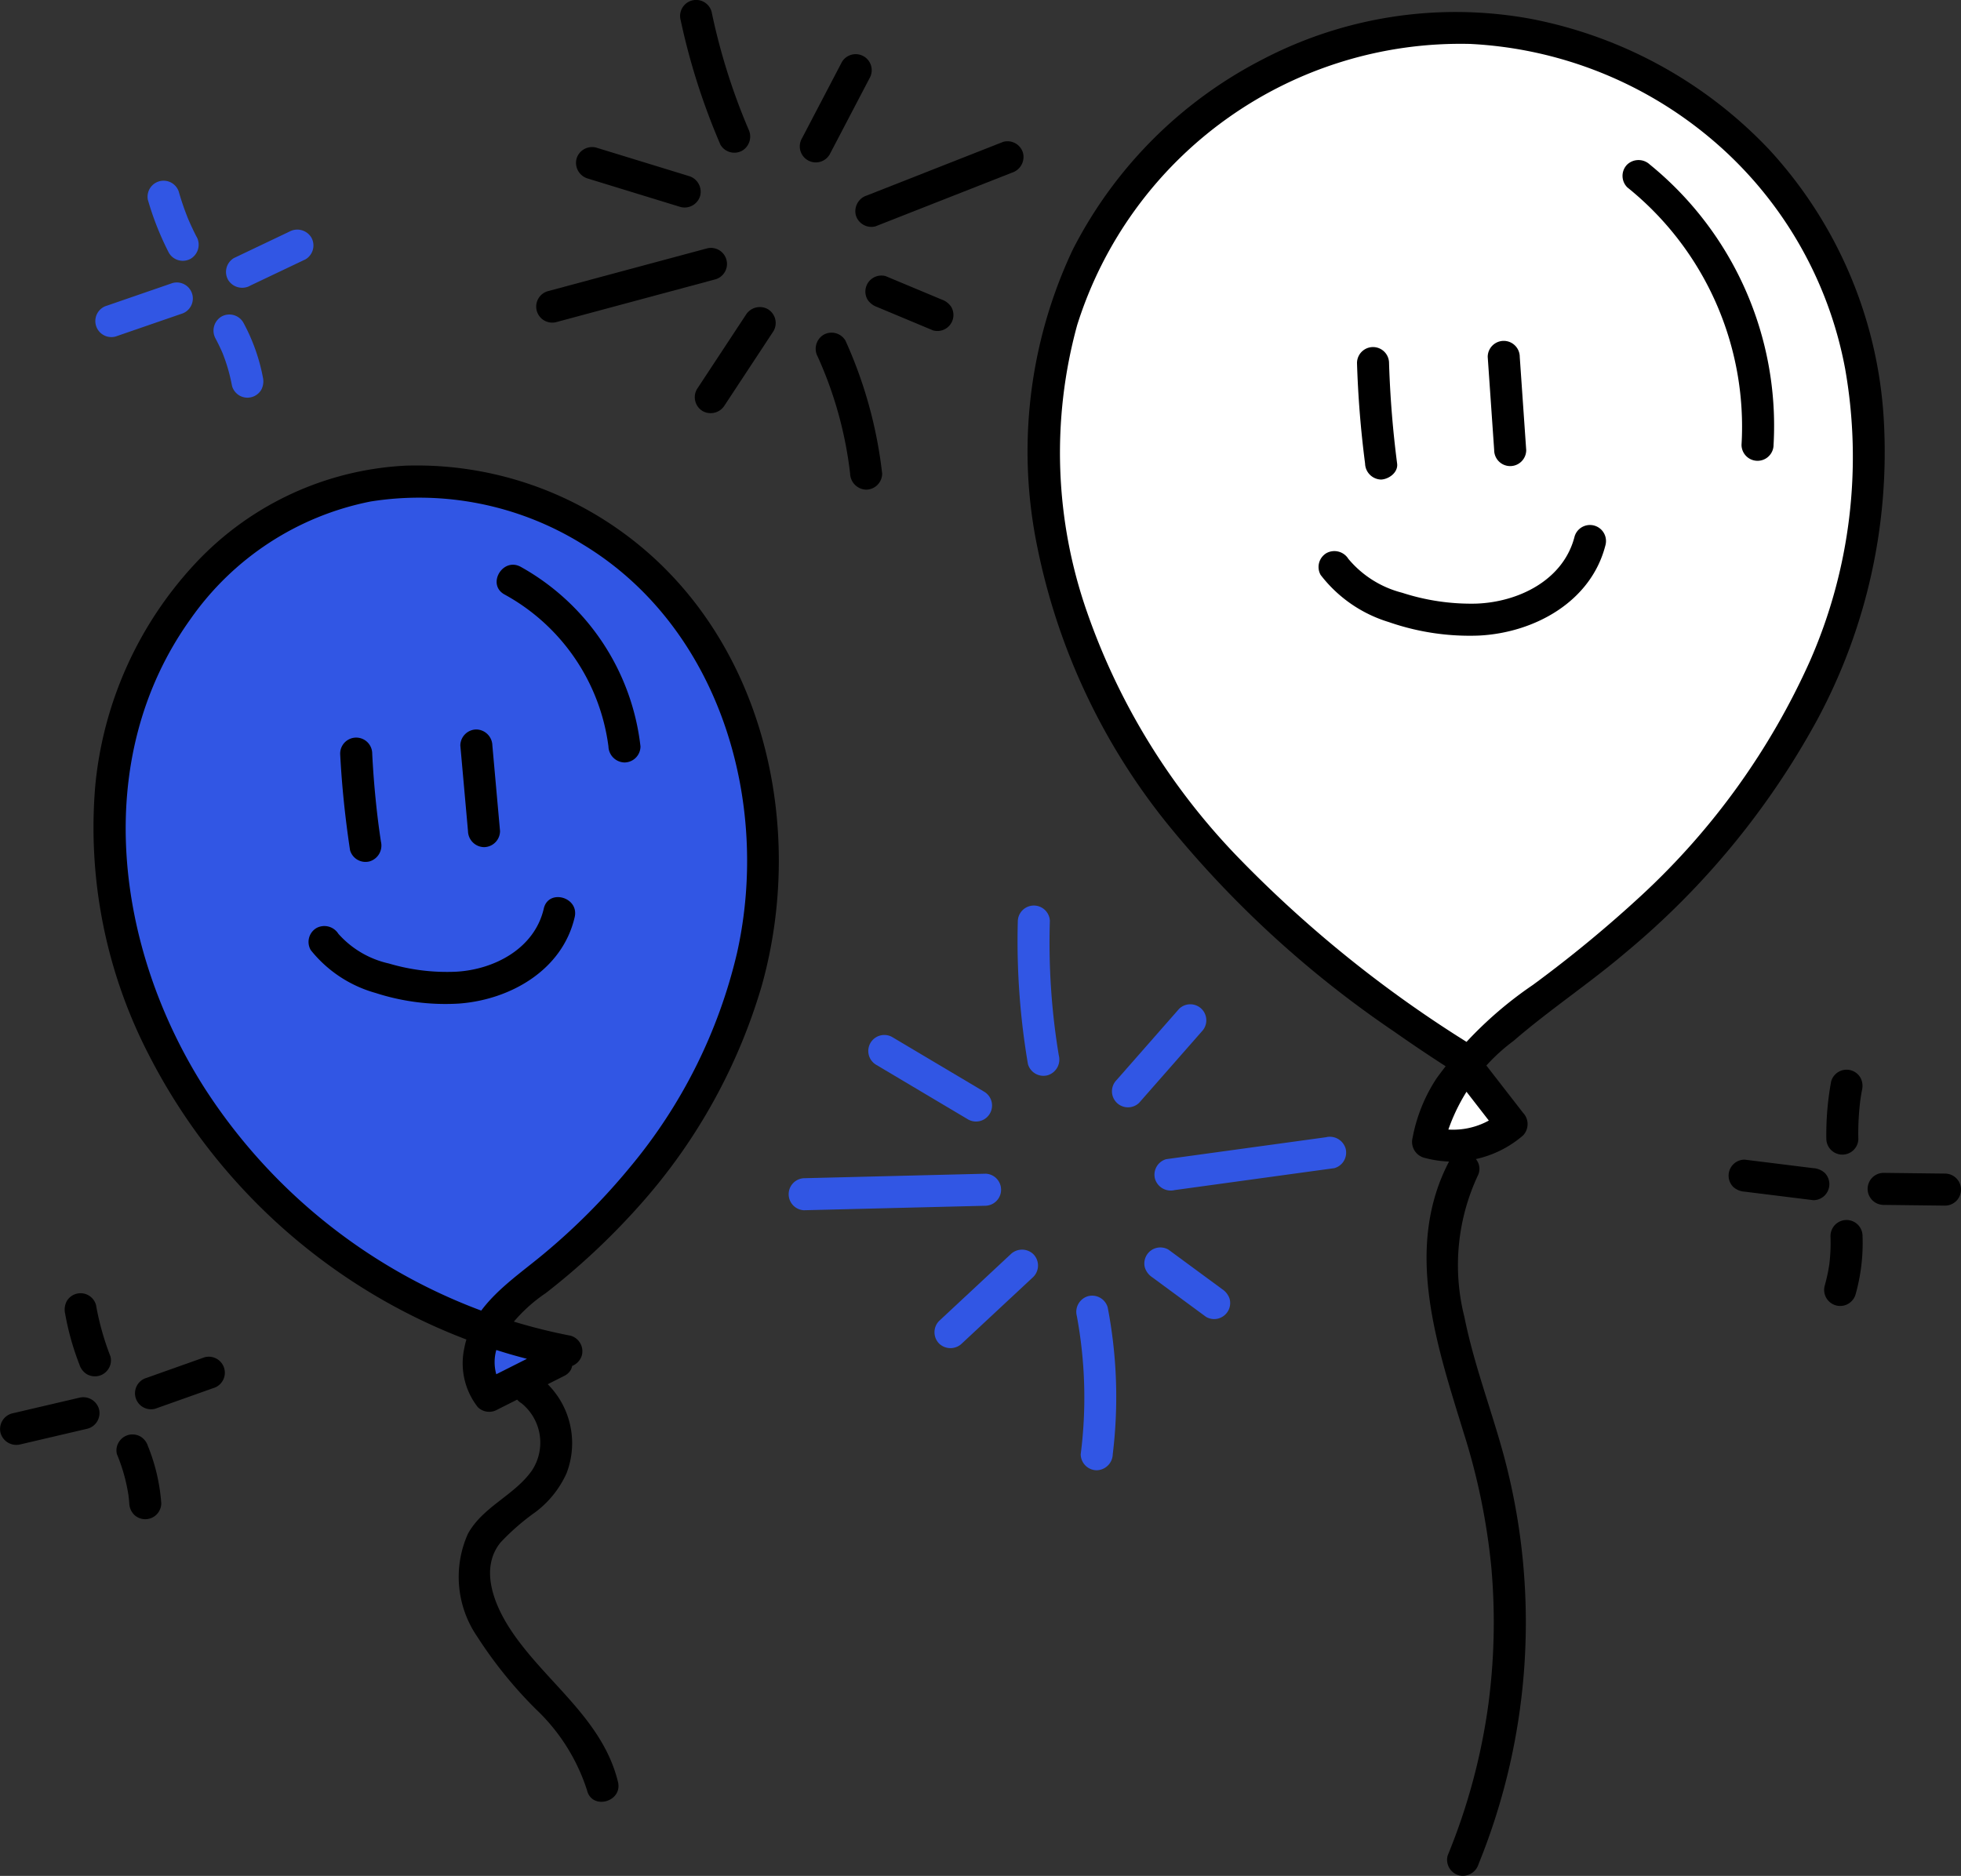 <svg id="Groupe_406" data-name="Groupe 406" xmlns="http://www.w3.org/2000/svg" xmlns:xlink="http://www.w3.org/1999/xlink" width="100.502" height="96.156" viewBox="0 0 100.502 96.156">
  <rect x="0" y="0" width="100.502" height="96.156" fill="#333333" stroke="none"/>
  <defs>
    <clipPath id="clip-path">
      <rect id="Rectangle_296" data-name="Rectangle 296" width="100.502" height="96.156" fill="none"/>
    </clipPath>
  </defs>
  <g id="Groupe_406-2" data-name="Groupe 406" clip-path="url(#clip-path)">
    <path id="Tracé_2892" data-name="Tracé 2892" d="M184.378,57.172c-6.782-4.319-13.168-9.6-17.284-16.51S161.4,25,164.39,17.539a21.083,21.083,0,0,1,38.4-1.646c3.21,6.373,2.953,14.154.248,20.758s-7.659,12.1-13.355,16.4c-3.01,2.271-6.524,4.659-7.154,8.377a4.615,4.615,0,0,0,4.29-.926l-2.426-3.127" transform="translate(-109.352 -2.885)" fill="#fff"/>
    <path id="Tracé_2893" data-name="Tracé 2893" d="M183.14,54.826a62.26,62.26,0,0,1-11.852-9.494,34.263,34.263,0,0,1-7.868-12.685,24.733,24.733,0,0,1-.515-14.734A20.594,20.594,0,0,1,183.053,3.5a20.767,20.767,0,0,1,12.2,4.746,20.254,20.254,0,0,1,7.012,11.91,25.991,25.991,0,0,1-1.816,15,36.934,36.934,0,0,1-8.59,11.957,64.144,64.144,0,0,1-5.6,4.622,19.889,19.889,0,0,0-4.937,4.791,8.341,8.341,0,0,0-1.228,3.05.842.842,0,0,0,.574,1.01,5.516,5.516,0,0,0,5.089-1.137.841.841,0,0,0,0-1.161l-2.426-3.127a.825.825,0,0,0-1.161,0,.842.842,0,0,0,0,1.161l2.425,3.127V58.285A3.81,3.81,0,0,1,181.1,59l.574,1.01a9.589,9.589,0,0,1,3.593-5.406c1.851-1.6,3.894-2.951,5.756-4.536a40.947,40.947,0,0,0,9.776-11.861,28.949,28.949,0,0,0,3.445-15.461,22.32,22.32,0,0,0-5.874-13.833,22.724,22.724,0,0,0-12.254-6.707,21.369,21.369,0,0,0-13.734,2.1,22.394,22.394,0,0,0-9.709,9.752,24.236,24.236,0,0,0-1.807,15.243,33.008,33.008,0,0,0,6.693,14.213,53.879,53.879,0,0,0,11.575,10.6q1.566,1.1,3.182,2.125c.894.57,1.719-.851.829-1.418" transform="translate(-107.7 -1.248)"/>
    <path id="Tracé_2894" data-name="Tracé 2894" d="M223.762,180.243c-2.378,4.477-.657,9.469.718,13.955a33.512,33.512,0,0,1,1.421,6.921,31.987,31.987,0,0,1-.149,6.97,31.571,31.571,0,0,1-2.092,7.788.827.827,0,0,0,.574,1.01.842.842,0,0,0,1.01-.574,32.9,32.9,0,0,0,1.3-20.921c-.644-2.383-1.54-4.7-2.025-7.125a10.842,10.842,0,0,1,.666-7.2c.5-.933-.921-1.764-1.418-.829" transform="translate(-149.468 -120.762)"/>
    <path id="Tracé_2895" data-name="Tracé 2895" d="M253.391,26.376a15.732,15.732,0,0,1,5.86,13.2.821.821,0,0,0,1.642,0,17.259,17.259,0,0,0-6.341-14.364.847.847,0,0,0-1.162,0,.827.827,0,0,0,0,1.161" transform="translate(-169.997 -16.777)"/>
    <path id="Tracé_2896" data-name="Tracé 2896" d="M211.725,54.978q.08,2.583.414,5.149a.843.843,0,0,0,.821.821c.4-.018.881-.365.821-.821q-.333-2.563-.414-5.149a.821.821,0,1,0-1.642,0" transform="translate(-142.178 -36.367)"/>
    <path id="Tracé_2897" data-name="Tracé 2897" d="M232.113,54.012q.166,2.388.331,4.776a.821.821,0,0,0,1.642,0q-.166-2.388-.331-4.776a.821.821,0,0,0-1.642,0" transform="translate(-155.867 -35.718)"/>
    <path id="Tracé_2898" data-name="Tracé 2898" d="M205.821,84.479a6.949,6.949,0,0,0,3.488,2.41,12.6,12.6,0,0,0,4.618.692c2.836-.141,5.759-1.728,6.491-4.652a.822.822,0,0,0-1.584-.437c-.566,2.255-2.891,3.38-5.058,3.452a11.443,11.443,0,0,1-3.786-.559,5.294,5.294,0,0,1-2.753-1.736.845.845,0,0,0-1.123-.294.827.827,0,0,0-.295,1.123" transform="translate(-138.133 -55.003)"/>
    <path id="Tracé_2899" data-name="Tracé 2899" d="M292.214,184.664l3.143.037a.821.821,0,1,0,0-1.642l-3.143-.037a.821.821,0,0,0,0,1.642" transform="translate(-195.676 -122.903)"/>
    <path id="Tracé_2900" data-name="Tracé 2900" d="M274.043,181.389l-3.521-.437a.818.818,0,0,0-.581.24.821.821,0,0,0,0,1.161.958.958,0,0,0,.581.24l3.521.437a.818.818,0,0,0,.581-.24.822.822,0,0,0,0-1.162.963.963,0,0,0-.581-.24" transform="translate(-181.109 -121.511)"/>
    <path id="Tracé_2901" data-name="Tracé 2901" d="M286.578,170.465a13.965,13.965,0,0,1,.119-2.088c-.01.073-.019.146-.029.218q.042-.311.1-.62a.883.883,0,0,0-.083-.633.821.821,0,0,0-1.5.2,15.026,15.026,0,0,0-.246,2.927.821.821,0,0,0,1.642,0" transform="translate(-191.339 -112.106)"/>
    <path id="Tracé_2902" data-name="Tracé 2902" d="M284.941,191.2a9.1,9.1,0,0,1-.069,1.525l.03-.218a9.189,9.189,0,0,1-.256,1.238.821.821,0,0,0,1.584.437,9.723,9.723,0,0,0,.354-2.982.821.821,0,0,0-1.642,0" transform="translate(-191.128 -127.844)"/>
    <path id="Tracé_2903" data-name="Tracé 2903" d="M22.1,214.357l2.961-1.052a.821.821,0,0,0-.437-1.584l-2.961,1.052a.821.821,0,0,0,.437,1.584" transform="translate(-14.141 -142.149)"/>
    <path id="Tracé_2904" data-name="Tracé 2904" d="M4.061,218.062l-3.455.808a.828.828,0,0,0-.574,1.01.839.839,0,0,0,1.01.574l3.455-.808a.828.828,0,0,0,.574-1.01.839.839,0,0,0-1.01-.574" transform="translate(0 -146.417)"/>
    <path id="Tracé_2905" data-name="Tracé 2905" d="M12.434,205.026a13.859,13.859,0,0,1-.733-2.617.827.827,0,0,0-.377-.491.821.821,0,0,0-1.124.295.93.93,0,0,0-.083.633,13.854,13.854,0,0,0,.734,2.617.892.892,0,0,0,.377.491.838.838,0,0,0,.633.083.829.829,0,0,0,.491-.377.8.8,0,0,0,.083-.633" transform="translate(-6.78 -135.517)"/>
    <path id="Tracé_2906" data-name="Tracé 2906" d="M18.2,224.863a9,9,0,0,1,.6,2.209l-.03-.218q.033.247.053.5a.877.877,0,0,0,.24.581.821.821,0,0,0,1.4-.581,9.644,9.644,0,0,0-.681-2.923.9.9,0,0,0-.377-.491.838.838,0,0,0-.633-.083.829.829,0,0,0-.491.377.791.791,0,0,0-.083.633" transform="translate(-12.198 -150.302)"/>
    <path id="Tracé_2907" data-name="Tracé 2907" d="M36.5,38.715l2.838-1.35a.826.826,0,0,0,.295-1.124.844.844,0,0,0-1.124-.295L35.668,37.3a.825.825,0,0,0-.294,1.123.844.844,0,0,0,1.124.295" transform="translate(-23.68 -24.072)" fill="#3156e4"/>
    <path id="Tracé_2908" data-name="Tracé 2908" d="M18.818,44.1l-3.354,1.157a.821.821,0,1,0,.437,1.584l3.354-1.157a.821.821,0,1,0-.437-1.584" transform="translate(-9.975 -29.592)" fill="#3156e4"/>
    <path id="Tracé_2909" data-name="Tracé 2909" d="M25.494,30.935q-.236-.46-.438-.935l.083.2a13.934,13.934,0,0,1-.56-1.593A.821.821,0,0,0,23,29.04a14.967,14.967,0,0,0,1.08,2.724.827.827,0,0,0,1.123.294.84.84,0,0,0,.295-1.123" transform="translate(-15.422 -18.8)" fill="#3156e4"/>
    <path id="Tracé_2910" data-name="Tracé 2910" d="M33.421,50.315q.2.375.37.768l-.083-.2a9.018,9.018,0,0,1,.555,1.856.826.826,0,0,0,.377.491.821.821,0,0,0,1.123-.294.92.92,0,0,0,.083-.633,9.658,9.658,0,0,0-1.008-2.82.828.828,0,0,0-1.123-.294.839.839,0,0,0-.295,1.123" transform="translate(-22.372 -32.958)" fill="#3156e4"/>
    <path id="Tracé_2911" data-name="Tracé 2911" d="M74.719,215.8a2.594,2.594,0,0,1,.554,3.451c-.894,1.283-2.507,1.843-3.285,3.251a5.412,5.412,0,0,0,.467,5.257,22.04,22.04,0,0,0,3.015,3.732,9.867,9.867,0,0,1,2.624,4.163c.251,1.026,1.835.592,1.584-.437-.8-3.264-3.748-5.131-5.507-7.805-.83-1.261-1.6-3.121-.511-4.464a11.86,11.86,0,0,1,1.8-1.566,5.119,5.119,0,0,0,1.58-1.977,4.279,4.279,0,0,0-1.494-5.022.828.828,0,0,0-1.124.295.839.839,0,0,0,.295,1.123" transform="translate(-48.007 -143.883)"/>
    <path id="Tracé_2912" data-name="Tracé 2912" d="M39.927,120.263,36.5,121.992a3.14,3.14,0,0,1,.034-3.555,11.03,11.03,0,0,1,2.714-2.626,29.635,29.635,0,0,0,10.72-16.173c1.478-6.424.133-13.608-4.184-18.589s-11.7-7.327-17.893-5.063A17.121,17.121,0,0,0,17.638,87.875,23.616,23.616,0,0,0,19.6,103.754,29.543,29.543,0,0,0,40.457,119.7" transform="translate(-11.431 -50.445)" fill="#3156e4"/>
    <path id="Tracé_2913" data-name="Tracé 2913" d="M37.829,117.873,34.4,119.6l1,.128a2.293,2.293,0,0,1,.043-2.353,8.03,8.03,0,0,1,2.277-2.329,35.9,35.9,0,0,0,4.714-4.394A29.244,29.244,0,0,0,48.78,99.317c2.3-8.175.131-17.791-6.842-23.054a17.958,17.958,0,0,0-11.385-3.63,15.832,15.832,0,0,0-10.784,5,19.384,19.384,0,0,0-5.139,11.4,25.364,25.364,0,0,0,2.739,13.79,30.445,30.445,0,0,0,18.328,15.3,28.25,28.25,0,0,0,2.859.692.843.843,0,0,0,1.01-.574.829.829,0,0,0-.574-1.01,28.838,28.838,0,0,1-18.754-12.683c-4.564-7.145-5.888-16.864-.72-24.061a14.754,14.754,0,0,1,9.228-6.017A15.881,15.881,0,0,1,39.6,76.66c7.036,4.243,9.654,13.208,7.919,20.955a26.641,26.641,0,0,1-5.484,10.978,33.27,33.27,0,0,1-4.443,4.461c-1.609,1.339-3.639,2.6-4.051,4.824a3.644,3.644,0,0,0,.693,3.014.83.83,0,0,0,1,.128l3.431-1.729c.944-.476.113-1.893-.829-1.418" transform="translate(-9.747 -48.765)"/>
    <path id="Tracé_2914" data-name="Tracé 2914" d="M77.893,89.652a10.407,10.407,0,0,1,5.324,7.789.846.846,0,0,0,.821.821.826.826,0,0,0,.821-.821,12.1,12.1,0,0,0-6.137-9.207c-.928-.507-1.758.911-.829,1.418" transform="translate(-52.034 -59.179)"/>
    <path id="Tracé_2915" data-name="Tracé 2915" d="M53.07,115.916c.085,1.658.259,3.308.506,4.949a.824.824,0,0,0,1.01.574.847.847,0,0,0,.574-1.01c-.111-.734-.194-1.393-.273-2.187q-.116-1.16-.174-2.325a.821.821,0,1,0-1.642,0" transform="translate(-35.637 -77.288)"/>
    <path id="Tracé_2916" data-name="Tracé 2916" d="M71.815,114.65l.393,4.39a.839.839,0,0,0,.821.821.83.83,0,0,0,.821-.821l-.393-4.39a.839.839,0,0,0-.821-.821.83.83,0,0,0-.821.821" transform="translate(-48.223 -76.438)"/>
    <path id="Tracé_2917" data-name="Tracé 2917" d="M48.229,142.713a6.485,6.485,0,0,0,3.323,2.2,11.629,11.629,0,0,0,4.276.544c2.622-.193,5.3-1.708,5.93-4.432.237-1.028-1.346-1.468-1.584-.437-.471,2.044-2.528,3.127-4.492,3.236a10.449,10.449,0,0,1-3.447-.421,4.877,4.877,0,0,1-2.589-1.523.848.848,0,0,0-1.123-.294.826.826,0,0,0-.295,1.123" transform="translate(-32.305 -94.016)"/>
    <path id="Tracé_2918" data-name="Tracé 2918" d="M181.167,180.148l8.183-1.124a.826.826,0,0,0,.574-1.01.843.843,0,0,0-1.01-.574l-8.183,1.124a.826.826,0,0,0-.574,1.01.843.843,0,0,0,1.01.574" transform="translate(-120.962 -119.147)" fill="#3156e4"/>
    <path id="Tracé_2919" data-name="Tracé 2919" d="M133.133,183.153l-9.323.231a.822.822,0,0,0,0,1.642l9.323-.231a.822.822,0,0,0,0-1.642" transform="translate(-82.609 -122.991)" fill="#3156e4"/>
    <path id="Tracé_2920" data-name="Tracé 2920" d="M160.874,148.972a35.4,35.4,0,0,1-.459-6.907.822.822,0,0,0-1.642,0,37.6,37.6,0,0,0,.518,7.344.827.827,0,0,0,1.01.574.841.841,0,0,0,.574-1.01" transform="translate(-106.609 -94.867)" fill="#3156e4"/>
    <path id="Tracé_2921" data-name="Tracé 2921" d="M167.97,203.227a22.894,22.894,0,0,1,.2,7.091.826.826,0,0,0,.821.821.842.842,0,0,0,.821-.821,24.262,24.262,0,0,0-.259-7.527.828.828,0,0,0-1.01-.574.838.838,0,0,0-.574,1.01" transform="translate(-112.783 -135.776)" fill="#3156e4"/>
    <path id="Tracé_2922" data-name="Tracé 2922" d="M149.71,195.236l-3.669,3.42a.827.827,0,0,0,0,1.161.838.838,0,0,0,1.161,0l3.669-3.42a.828.828,0,0,0,0-1.161.838.838,0,0,0-1.161,0" transform="translate(-97.91 -130.948)" fill="#3156e4"/>
    <path id="Tracé_2923" data-name="Tracé 2923" d="M178.945,196.2l2.757,2.029a.824.824,0,0,0,.633.083.836.836,0,0,0,.491-.377.828.828,0,0,0,.083-.633.948.948,0,0,0-.377-.491l-2.757-2.029a.826.826,0,0,0-.633-.083.822.822,0,0,0-.574,1.01.949.949,0,0,0,.377.491" transform="translate(-119.891 -130.728)" fill="#3156e4"/>
    <path id="Tracé_2924" data-name="Tracé 2924" d="M174.9,161.751l3.2-3.645a.821.821,0,0,0-1.161-1.161l-3.2,3.645a.821.821,0,0,0,1.162,1.162" transform="translate(-116.51 -105.233)" fill="#3156e4"/>
    <path id="Tracé_2925" data-name="Tracé 2925" d="M141.42,164.418l-4.7-2.794a.821.821,0,0,0-.829,1.418l4.7,2.794a.821.821,0,1,0,.829-1.418" transform="translate(-90.984 -108.461)" fill="#3156e4"/>
    <path id="Tracé_2926" data-name="Tracé 2926" d="M134.475,26.376l6.986-2.748a.846.846,0,0,0,.574-1.01.827.827,0,0,0-1.01-.574l-6.986,2.748a.846.846,0,0,0-.574,1.01.827.827,0,0,0,1.01.574" transform="translate(-89.604 -14.775)"/>
    <path id="Tracé_2927" data-name="Tracé 2927" d="M92.415,38.69l-8.184,2.2a.822.822,0,0,0,.437,1.584l8.184-2.2a.822.822,0,0,0-.437-1.584" transform="translate(-56.172 -25.96)"/>
    <path id="Tracé_2928" data-name="Tracé 2928" d="M109.621,6.593A32.1,32.1,0,0,1,107.744.6a.821.821,0,1,0-1.584.437A34.166,34.166,0,0,0,108.2,7.422a.826.826,0,0,0,1.123.295.843.843,0,0,0,.295-1.124" transform="translate(-71.275 0)"/>
    <path id="Tracé_2929" data-name="Tracé 2929" d="M127.389,53.158a20.124,20.124,0,0,1,1.659,5.991.846.846,0,0,0,.821.821.826.826,0,0,0,.821-.821,22.648,22.648,0,0,0-1.883-6.821.827.827,0,0,0-1.123-.294.84.84,0,0,0-.295,1.123" transform="translate(-85.479 -34.872)"/>
    <path id="Tracé_2930" data-name="Tracé 2930" d="M111.015,48.32l-2.507,3.808a.827.827,0,0,0,.295,1.123.84.84,0,0,0,1.124-.295l2.507-3.808a.827.827,0,0,0-.295-1.124.84.84,0,0,0-1.123.295" transform="translate(-72.79 -32.179)"/>
    <path id="Tracé_2931" data-name="Tracé 2931" d="M135.628,44.6l2.87,1.2a.821.821,0,0,0,.633-.083.821.821,0,0,0,.295-1.123.972.972,0,0,0-.491-.377l-2.87-1.2a.821.821,0,0,0-.633.083.821.821,0,0,0-.295,1.123.972.972,0,0,0,.491.377" transform="translate(-90.674 -28.863)"/>
    <path id="Tracé_2932" data-name="Tracé 2932" d="M126.337,13.614l2.043-3.906a.821.821,0,1,0-1.418-.829l-2.043,3.906a.821.821,0,1,0,1.418.829" transform="translate(-83.817 -5.696)"/>
    <path id="Tracé_2933" data-name="Tracé 2933" d="M95.665,24.429,90.912,22.97a.829.829,0,0,0-1.01.574.839.839,0,0,0,.574,1.01l4.753,1.459a.829.829,0,0,0,1.01-.574.838.838,0,0,0-.574-1.01" transform="translate(-60.355 -15.404)"/>
  </g>
</svg>
